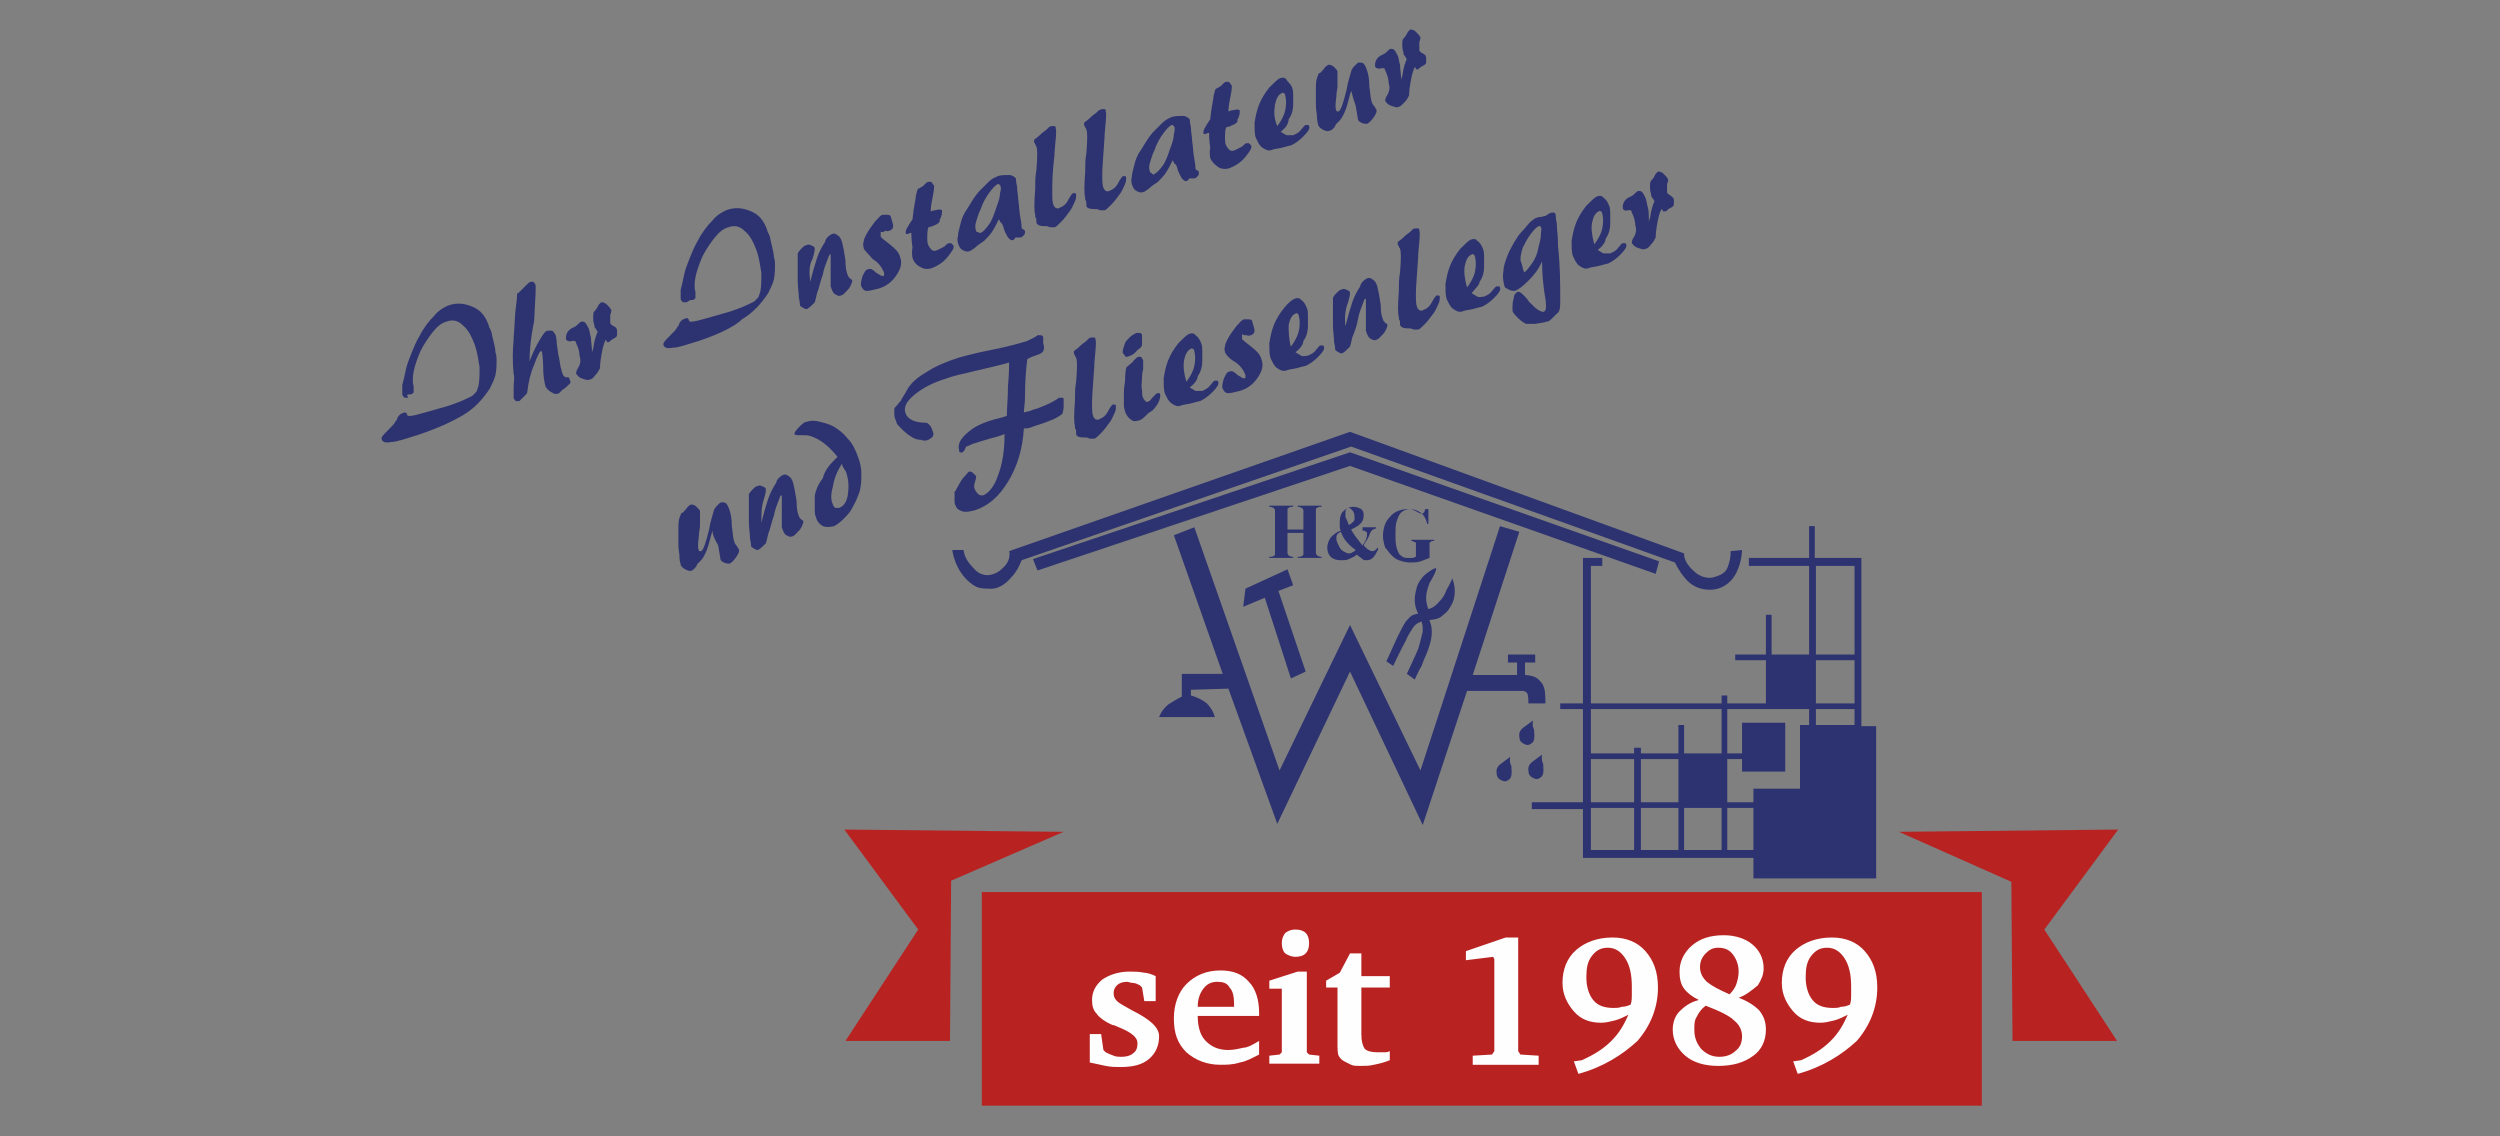 <?xml version="1.0" encoding="utf-8"?>
<!-- Generator: Adobe Illustrator 23.0.3, SVG Export Plug-In . SVG Version: 6.00 Build 0)  -->
<svg version="1.1" id="Ebene_1" xmlns="http://www.w3.org/2000/svg" xmlns:xlink="http://www.w3.org/1999/xlink" x="0px" y="0px"
	 width="220px" height="100px" viewBox="0 0 220 100" enable-background="new 0 0 220 100" xml:space="preserve">
<rect x="0" y="0" width="220" height="100" fill="#808080" stroke="none"/>
<style type="text/css">
	.st0{fill:#2D3370;}
	.st1{fill-rule:evenodd;clip-rule:evenodd;fill:#B82322;}
	.st2{fill-rule:evenodd;clip-rule:evenodd;fill:#2D3370;}
	.st3{fill:#FEFEFE;}
</style>
<g>
	<g>
		<path class="st0" d="M36.7,38.3c-1,0.3-1.8,0.6-2.3,0.6c-0.5,0.1-0.7,0-0.8-0.2c-0.1-0.2,0.1-0.4,0.5-0.8c0.4-0.4,0.6-0.6,0.7-0.8
			c0,0,0-0.1,0.1-0.1c0.1-0.4,0.3-0.6,0.7-0.7c0,0,0.1,0,0.1,0s0.1,0.1,0.1,0.1c0,0.1,0.1,0.2,0.1,0.2c0,0,0.1,0,0.2,0
			c0.2,0,0.6-0.1,1.3-0.3c0.7-0.2,1.4-0.4,2.1-0.6c0.5-0.2,0.9-0.3,1.3-0.5c0.4-0.2,0.7-0.3,0.8-0.4c0.1-0.1,0.2-0.2,0.3-0.3
			c0.1-0.1,0.1-0.3,0.2-0.5c0.1-0.5,0.1-1,0.1-1.7c-0.1-0.6-0.2-1.3-0.4-1.9c-0.3-0.8-0.6-1.4-1.1-1.8c-0.4-0.4-0.9-0.5-1.4-0.3
			c-0.4,0.1-0.8,0.4-1.2,0.9c-0.4,0.5-0.8,1.1-1.1,1.7c-0.3,0.7-0.5,1.3-0.6,1.8c-0.1,0.5-0.1,1,0,1.3c0,0,0,0,0,0.1
			c0,0,0,0.1,0,0.1c0,0.1,0,0.2,0,0.3c0,0.1-0.1,0.1-0.2,0.2c0,0,0,0-0.1,0c0,0-0.1,0-0.1,0c0,0-0.1,0-0.2,0.1
			C36,35,35.9,35,35.9,35c-0.1,0-0.2,0-0.3,0c-0.1-0.1-0.2-0.2-0.2-0.3c0-0.1,0-0.4,0-0.8c0.1-0.4,0.2-0.8,0.3-1.3
			c0.1-0.5,0.3-1,0.5-1.5c0.2-0.5,0.4-1,0.7-1.5c0.4-0.8,0.9-1.4,1.3-1.8c0.4-0.5,0.8-0.7,1.2-0.9c0.8-0.3,1.5-0.2,2.2,0.1
			c0.7,0.3,1.1,0.8,1.4,1.6c0,0.1,0.1,0.3,0.2,0.5c0.1,0.2,0.1,0.5,0.2,0.8c0.1,0.4,0.2,0.8,0.2,1.1c0.1,0.3,0.1,0.5,0.1,0.7
			c0,0.4,0,0.8-0.1,1.3c-0.1,0.4-0.3,0.8-0.5,1.2c-0.6,0.9-1.3,1.7-2.3,2.3C39.8,37.1,38.5,37.7,36.7,38.3z"/>
		<path class="st0" d="M46.6,31.8c0.3-0.8,0.6-1.4,0.9-1.9c0.3-0.5,0.5-0.8,0.7-0.8c0.1,0,0.3,0,0.4,0c0.1,0.1,0.2,0.2,0.3,0.4
			c0,0.1,0.1,0.3,0.1,0.8c0.1,0.5,0.1,0.9,0.2,1.2c0.1,0.5,0.1,0.8,0.2,1c0,0.2,0.1,0.3,0.1,0.4c0.1,0.2,0.2,0.3,0.3,0.3
			c0.2,0,0.3,0,0.3,0.1c0,0.1,0.1,0.2,0.1,0.3c0,0.1,0,0.1-0.1,0.2c-0.2,0.2-0.4,0.4-0.6,0.5c-0.2,0.2-0.3,0.3-0.3,0.3
			c-0.2,0.1-0.4,0.1-0.7-0.1c-0.2-0.1-0.4-0.3-0.5-0.5c-0.1-0.4-0.2-0.9-0.2-1.7c0-0.7-0.1-1.2-0.1-1.3c0,0,0-0.1-0.1-0.1
			c0,0,0,0,0,0c-0.1,0-0.3,0.4-0.6,1.2c-0.3,0.7-0.5,1.5-0.6,2.4c0,0.1-0.1,0.2-0.2,0.3c0,0,0,0,0,0c-0.1,0.1-0.2,0.2-0.3,0.3
			c-0.1,0.1-0.2,0.2-0.2,0.2c-0.1,0-0.2,0-0.3,0c-0.1-0.1-0.2-0.2-0.2-0.3c0-0.1,0-0.4,0-0.9c0-0.5,0.1-0.9,0-1.2c-0.1-1-0.1-2,0-3
			c0-0.1,0-0.2,0-0.2c0.1-1.1,0.1-2,0.2-2.7c0.1-0.7,0.1-1,0.1-1.1c0-0.1,0.1-0.1,0.2-0.2l0,0c0.2-0.2,0.4-0.4,0.6-0.6
			c0.2-0.2,0.3-0.3,0.4-0.3c0.1,0,0.2,0,0.2,0c0.1,0,0.1,0.1,0.2,0.2c0.1,0.2,0,1.2-0.1,3.3C46.7,29.7,46.6,30.9,46.6,31.8z"/>
		<path class="st0" d="M53.3,29.9c-0.2,0.4-0.3,0.9-0.4,1.5c-0.1,0.6-0.1,0.9-0.1,1c-0.1,0.2-0.2,0.4-0.4,0.6
			c-0.2,0.3-0.4,0.4-0.5,0.4c-0.2,0.1-0.4,0-0.7-0.1c-0.3-0.1-0.4-0.3-0.5-0.4c0-0.1,0-0.2,0.1-0.4c0.1-0.2,0.2-0.3,0.2-0.4
			c0.1-0.2,0.1-0.5,0-0.8c0-0.3-0.1-0.7-0.3-1.1c0-0.1-0.1-0.2-0.1-0.2c0,0-0.1,0-0.2,0c-0.1,0-0.3,0.1-0.4,0
			c-0.1,0-0.2-0.1-0.2-0.2c0-0.1,0-0.3,0.1-0.5c0.1-0.2,0.3-0.4,0.6-0.5c0.2-0.1,0.3-0.2,0.4-0.3c0.1-0.1,0.2-0.2,0.3-0.2
			c0.1,0,0.2,0,0.3,0.1c0.1,0.1,0.2,0.3,0.3,0.5c0.1,0.2,0.1,0.5,0.2,0.8c0,0.3,0.1,0.8,0.1,1.4c0-0.1,0-0.2,0.1-0.4
			c0.1-0.8,0.3-1.3,0.4-1.5c-0.1-0.1-0.1-0.2-0.2-0.3c-0.1-0.1-0.1-0.2-0.1-0.3c-0.1-0.3-0.1-0.5-0.1-0.7c0-0.2,0-0.4,0.1-0.5
			c0.2-0.2,0.3-0.4,0.4-0.6c0.1-0.1,0.2-0.2,0.2-0.2c0.1,0,0.3,0,0.5,0.2c0.2,0.2,0.3,0.3,0.4,0.5c0,0,0,0.2-0.1,0.4
			c0,0.3,0,0.5,0,0.7c0,0.1,0.1,0.2,0.3,0.3c0.2,0.1,0.3,0.2,0.3,0.4c0,0.1,0,0.2,0,0.2c0,0.1,0,0.1,0,0.2c0,0.1-0.1,0.2-0.3,0.3
			c-0.2,0.1-0.3,0.2-0.4,0.3c-0.1,0-0.2,0-0.3,0C53.5,30.1,53.4,30,53.3,29.9z"/>
		<path class="st0" d="M61.5,30c-1,0.3-1.8,0.6-2.3,0.6c-0.5,0.1-0.7,0-0.8-0.2c-0.1-0.2,0.1-0.4,0.5-0.8c0.4-0.4,0.6-0.6,0.7-0.8
			c0,0,0-0.1,0.1-0.1c0.1-0.4,0.3-0.6,0.7-0.7c0,0,0.1,0,0.1,0c0,0,0.1,0.1,0.1,0.1c0,0.1,0.1,0.2,0.1,0.2c0,0,0.1,0,0.2,0
			c0.2,0,0.6-0.1,1.3-0.3c0.7-0.2,1.4-0.4,2.1-0.6c0.5-0.2,0.9-0.3,1.3-0.5c0.4-0.2,0.7-0.3,0.8-0.4c0.1-0.1,0.2-0.2,0.3-0.3
			c0.1-0.1,0.1-0.3,0.2-0.5c0.1-0.5,0.1-1,0.1-1.7c-0.1-0.6-0.2-1.3-0.4-1.9c-0.3-0.8-0.6-1.4-1.1-1.8c-0.4-0.4-0.9-0.5-1.4-0.3
			c-0.4,0.1-0.8,0.4-1.2,0.9c-0.4,0.5-0.8,1.1-1.1,1.7c-0.3,0.7-0.5,1.3-0.6,1.8c-0.1,0.5-0.1,1,0,1.3c0,0,0,0,0,0.1
			c0,0,0,0.1,0,0.1c0,0.1,0,0.2,0,0.3c0,0.1-0.1,0.1-0.2,0.2c0,0,0,0-0.1,0c0,0-0.1,0-0.1,0c0,0-0.1,0-0.2,0.1
			c-0.1,0-0.1,0.1-0.2,0.1c-0.1,0-0.2,0-0.3,0c-0.1-0.1-0.2-0.2-0.2-0.3c0-0.1,0-0.4,0-0.8c0.1-0.4,0.2-0.8,0.3-1.3
			c0.1-0.5,0.3-1,0.5-1.5c0.2-0.5,0.4-1,0.7-1.5c0.4-0.8,0.9-1.4,1.3-1.8c0.4-0.5,0.8-0.7,1.2-0.9c0.8-0.3,1.5-0.2,2.2,0.1
			c0.7,0.3,1.1,0.8,1.4,1.6c0,0.1,0.1,0.3,0.2,0.5c0.1,0.2,0.1,0.5,0.2,0.8c0.1,0.5,0.2,0.8,0.2,1.1c0.1,0.3,0.1,0.5,0.1,0.7
			c0,0.4,0,0.8-0.1,1.3c-0.1,0.4-0.3,0.8-0.5,1.2c-0.6,0.9-1.3,1.7-2.3,2.3C64.7,28.7,63.3,29.4,61.5,30z"/>
		<path class="st0" d="M71.3,24.8c0.2-0.8,0.4-1.5,0.6-2.1c0.2-0.6,0.5-1.1,0.7-1.4c0-0.1,0.1-0.3,0.2-0.4c0.1-0.1,0.2-0.2,0.4-0.3
			c0.2-0.1,0.4,0,0.5,0.1c0.2,0.1,0.3,0.3,0.4,0.6c0.1,0.4,0.2,0.9,0.3,1.6c0,0.7,0.1,1.1,0.2,1.3c0,0.1,0.1,0.2,0.2,0.3
			c0.1,0.1,0.2,0.1,0.2,0.2c0,0.1-0.1,0.4-0.3,0.7c-0.3,0.3-0.5,0.6-0.7,0.6c-0.2,0.1-0.3,0-0.5-0.1c-0.2-0.1-0.3-0.4-0.4-0.7
			c0-0.1,0-0.2,0-0.4c0-0.2,0-0.5,0-1c0-0.4,0-0.7,0-0.9c0-0.3,0-0.4,0-0.5c0,0,0,0,0,0c0,0,0,0-0.1,0c0,0-0.1,0.2-0.2,0.5
			c-0.1,0.3-0.3,0.7-0.4,1.3c-0.2,0.5-0.3,1.1-0.5,1.6c-0.1,0.5-0.2,0.8-0.2,0.8c0,0-0.1,0.1-0.3,0.3c-0.2,0.2-0.4,0.3-0.4,0.3
			c0,0-0.2,0-0.3-0.1c-0.2-0.1-0.3-0.2-0.3-0.2c0,0,0-0.3-0.1-0.7c0-0.5-0.1-0.9-0.1-1.5c0-0.6,0-1.1,0-1.6c0-0.5,0-0.7,0-0.8
			c0,0,0.1-0.2,0.3-0.4c0.2-0.2,0.3-0.3,0.4-0.3c0.2-0.1,0.3-0.1,0.5,0c0.2,0.1,0.3,0.1,0.3,0.3c0,0,0,0.3-0.2,0.9
			C71.2,23.3,71.2,24,71.3,24.8z"/>
		<path class="st0" d="M77.5,20.4c0,0.1,0,0.1,0,0.2c0,0.1,0,0.1,0,0.2c0,0.1,0.3,0.3,0.8,0.7c0.5,0.4,0.8,0.7,0.9,1.1
			c0.2,0.5,0.1,1-0.3,1.6c-0.4,0.6-0.9,1-1.6,1.2c-0.4,0.1-0.8,0.2-1,0.2c-0.3,0-0.4-0.2-0.5-0.4c-0.1-0.2,0-0.5,0.1-0.9
			c0.2-0.4,0.3-0.6,0.5-0.6c0.2-0.1,0.4,0,0.7,0.3c0.3,0.2,0.5,0.3,0.6,0.3c0.1,0,0.1-0.1,0.1-0.1s0-0.1,0-0.2
			c-0.2-0.5-0.5-0.9-1-1.2C76.3,22.2,76,22,76,21.8c0-0.1-0.1-0.3,0-0.5c0-0.2,0.1-0.4,0.2-0.6c0.2-0.4,0.5-0.8,0.8-1.2
			c0.3-0.3,0.5-0.6,0.7-0.6c0.1,0,0.3,0,0.4,0c0.2,0,0.3,0.1,0.3,0.2c0.1,0.4,0.2,0.6,0.2,0.8c0,0.2-0.1,0.3-0.3,0.4
			c-0.1,0-0.2,0.1-0.4,0C77.7,20.5,77.6,20.4,77.5,20.4z"/>
		<path class="st0" d="M80.2,20.5l-0.1,0c-0.2,0.1-0.3,0.1-0.3,0.1c-0.1,0-0.1-0.1-0.1-0.1c0-0.1,0-0.2,0.1-0.4s0.3-0.5,0.5-0.8
			c0.1-1.1,0.3-1.8,0.3-2.1c0.1-0.3,0.1-0.5,0.2-0.6c0,0,0.1,0,0.2-0.1c0.1,0,0.1-0.1,0.2-0.1c0,0,0.1-0.1,0.2-0.2
			c0.1-0.1,0.2-0.2,0.3-0.2c0.1,0,0.2,0,0.2,0c0.1,0,0.1,0.1,0.2,0.2c0,0,0,0.1,0.1,0.1c0,0,0,0.1,0,0.1c0,0.1,0,0.3-0.1,0.8
			c-0.1,0.5-0.2,1-0.2,1.4c0.1,0,0.2-0.1,0.4-0.1c0.4-0.1,0.6-0.1,0.6,0.1c0,0.1,0,0.3-0.1,0.5c0,0.1-0.1,0.2-0.1,0.2
			c0,0,0,0.1,0,0.1c0,0.2-0.2,0.3-0.4,0.4c0,0-0.1,0-0.2,0.1c-0.1,0-0.3,0.1-0.4,0.1c-0.1,0.3-0.1,0.6-0.1,0.9c0,0.3,0,0.5,0.1,0.7
			c0.1,0.2,0.2,0.3,0.3,0.4c0.1,0.1,0.3,0.1,0.5,0c0.2-0.1,0.4-0.2,0.6-0.3c0.2-0.2,0.3-0.3,0.4-0.3c0.1,0,0.2,0,0.2,0
			s0.1,0.1,0.2,0.2c0.1,0.2-0.1,0.5-0.5,1c-0.4,0.5-0.9,0.8-1.4,1c-0.3,0.1-0.7,0.1-1-0.1c-0.4-0.2-0.6-0.5-0.7-0.8
			c0-0.1-0.1-0.4,0-0.9C80.2,21.1,80.2,20.7,80.2,20.5z"/>
		<path class="st0" d="M87.9,19.3c-0.2,0.4-0.4,0.8-0.6,1.1c-0.2,0.3-0.5,0.6-0.7,0.8c-0.3,0.2-0.6,0.4-0.8,0.6
			c-0.3,0.2-0.4,0.3-0.5,0.3c-0.2,0.1-0.4,0-0.6-0.1c-0.2-0.1-0.3-0.3-0.4-0.6c0-0.1-0.1-0.3,0-0.6c0-0.3,0.1-0.6,0.2-1
			c0.1-0.5,0.3-1,0.6-1.4c0.3-0.5,0.6-1,1-1.5c0.3-0.3,0.6-0.6,0.9-0.9c0.3-0.3,0.6-0.4,0.8-0.5c0.3-0.1,0.7-0.1,1-0.1
			c0.3,0,0.5,0.2,0.6,0.3c0,0,0,0.3,0.1,0.7c0,0.4,0.1,0.8,0.1,1.1c0.1,0.7,0.1,1.2,0.2,1.7c0.1,0.5,0.1,0.7,0.1,0.8
			c0,0.1,0.1,0.2,0.2,0.2c0.1,0.1,0.1,0.1,0.1,0.2c0,0.1,0,0.2-0.1,0.3c-0.1,0.1-0.2,0.2-0.3,0.2c-0.1,0-0.1,0-0.2,0
			c-0.1,0-0.2,0-0.2,0c0,0-0.1,0-0.1,0.1c0,0-0.1,0.1-0.1,0.1c-0.2,0.1-0.3,0-0.5-0.2c-0.1-0.2-0.3-0.5-0.4-0.9
			c0-0.1-0.1-0.2-0.1-0.3C88,19.6,88,19.4,87.9,19.3z M86.3,20.5c0.2-0.1,0.4-0.3,0.7-0.7c0.3-0.4,0.5-1,0.7-1.6
			c0.2-0.5,0.3-0.9,0.3-1.2c0.1-0.3,0.1-0.6,0-0.7c0,0,0,0-0.1-0.1c0,0-0.1,0-0.1,0c-0.2,0.1-0.4,0.3-0.7,0.7
			c-0.3,0.4-0.6,0.9-0.8,1.5c-0.2,0.4-0.3,0.8-0.4,1.1c-0.1,0.3-0.1,0.6,0,0.8c0,0.1,0,0.1,0.1,0.1C86.2,20.5,86.2,20.5,86.3,20.5z"
			/>
		<path class="st0" d="M92.6,11.1c0.1,0,0.1,0,0.2,0c0.1,0,0.1,0.1,0.1,0.2c0.1,0.2,0,0.9-0.1,2.1l0,0.2c-0.2,1.6-0.2,2.6-0.2,3.2
			c0,0.6,0,1,0.1,1.2c0,0.1,0.1,0.2,0.2,0.3c0.1,0,0.2,0.1,0.3,0c0.3-0.1,0.6-0.3,0.8-0.7c0.2-0.4,0.4-0.6,0.4-0.6
			c0.1,0,0.1,0,0.2,0c0.1,0,0.1,0.1,0.1,0.2c0,0.1,0,0.3-0.1,0.5c-0.1,0.2-0.2,0.5-0.4,0.8c-0.3,0.4-0.5,0.7-0.8,1
			c-0.3,0.3-0.5,0.5-0.6,0.5c-0.1,0-0.2,0-0.4,0c-0.2-0.1-0.3-0.1-0.3-0.1c0,0-0.1,0-0.2,0c-0.4,0-0.6-0.1-0.7-0.3c0,0,0-0.1,0-0.2
			c0-0.1,0-0.2-0.1-0.3c0,0,0,0,0-0.1c0,0,0,0,0-0.1c-0.1-0.3-0.1-1,0-2.3l0-0.3c0-0.3,0-0.8,0.1-1.3c0.1-1.2,0.1-1.9,0-2.1
			c0-0.1-0.1-0.1-0.1-0.2c0-0.1-0.1-0.1-0.1-0.2c0,0,0-0.1,0-0.1c0,0,0-0.1,0-0.1c0.1-0.1,0.3-0.2,0.6-0.5c0.2-0.2,0.4-0.3,0.5-0.4
			c0,0,0.1-0.1,0.2-0.2C92.4,11.1,92.5,11.1,92.6,11.1z"/>
		<path class="st0" d="M97,9.6c0.1,0,0.1,0,0.2,0c0.1,0,0.1,0.1,0.1,0.2c0.1,0.2,0,0.9-0.1,2.1l0,0.2c-0.1,1.6-0.2,2.6-0.2,3.2
			c0,0.6,0,1,0.1,1.2c0,0.1,0.1,0.2,0.2,0.3c0.1,0,0.2,0.1,0.3,0c0.3-0.1,0.6-0.3,0.8-0.7c0.2-0.4,0.4-0.6,0.4-0.6
			c0.1,0,0.1,0,0.2,0c0.1,0,0.1,0.1,0.1,0.2c0,0.1,0,0.3-0.1,0.5c-0.1,0.2-0.2,0.5-0.4,0.8c-0.3,0.4-0.5,0.7-0.8,1
			c-0.3,0.3-0.5,0.5-0.6,0.5c-0.1,0-0.2,0-0.4,0c-0.2-0.1-0.3-0.1-0.3-0.1c0,0-0.1,0-0.2,0c-0.4,0-0.7-0.1-0.7-0.3c0,0,0-0.1,0-0.2
			c0-0.1,0-0.2-0.1-0.3c0,0,0,0,0-0.1c0,0,0,0,0-0.1c-0.1-0.3-0.1-1,0-2.3l0-0.3c0-0.3,0-0.8,0.1-1.3c0.1-1.2,0.1-1.9,0-2.1
			c0-0.1-0.1-0.1-0.1-0.2c0-0.1-0.1-0.1-0.1-0.2c0,0,0-0.1,0-0.1c0,0,0-0.1,0-0.1c0.1-0.1,0.3-0.2,0.6-0.5c0.2-0.2,0.4-0.3,0.5-0.4
			c0,0,0.1-0.1,0.2-0.2C96.8,9.7,96.9,9.6,97,9.6z"/>
		<path class="st0" d="M103.2,14.1c-0.2,0.4-0.4,0.8-0.6,1.1c-0.2,0.3-0.5,0.6-0.7,0.8c-0.3,0.2-0.6,0.4-0.8,0.6
			c-0.3,0.2-0.4,0.3-0.5,0.3c-0.2,0.1-0.4,0-0.6-0.1s-0.3-0.3-0.4-0.6c0-0.1-0.1-0.3,0-0.6c0-0.3,0.1-0.6,0.2-1
			c0.1-0.5,0.3-1,0.6-1.4c0.3-0.5,0.6-1,1-1.5c0.3-0.3,0.6-0.6,0.9-0.9c0.3-0.3,0.6-0.4,0.8-0.5c0.3-0.1,0.7-0.1,1-0.1
			c0.3,0,0.5,0.2,0.6,0.3c0,0,0,0.3,0.1,0.7c0,0.4,0.1,0.8,0.1,1.1c0.1,0.7,0.1,1.2,0.2,1.7s0.1,0.7,0.1,0.8c0,0.1,0.1,0.2,0.2,0.2
			c0.1,0.1,0.1,0.1,0.1,0.2c0,0.1,0,0.2-0.1,0.3c-0.1,0.1-0.2,0.2-0.3,0.2c-0.1,0-0.1,0-0.2,0c-0.1,0-0.2,0-0.2,0c0,0-0.1,0-0.1,0.1
			c0,0-0.1,0.1-0.1,0.1c-0.2,0.1-0.3,0-0.5-0.2c-0.1-0.2-0.3-0.5-0.4-0.9c0-0.1-0.1-0.2-0.1-0.3C103.3,14.4,103.3,14.3,103.2,14.1z
			 M101.6,15.3c0.2-0.1,0.4-0.3,0.7-0.7c0.3-0.4,0.5-1,0.7-1.6c0.2-0.5,0.3-0.9,0.3-1.2c0.1-0.3,0.1-0.6,0-0.7c0,0,0,0-0.1-0.1
			c0,0-0.1,0-0.1,0c-0.2,0.1-0.4,0.3-0.7,0.7c-0.3,0.4-0.6,0.9-0.8,1.5c-0.2,0.4-0.3,0.8-0.4,1.1c-0.1,0.3-0.1,0.6,0,0.8
			c0,0.1,0,0.1,0.1,0.1C101.5,15.4,101.5,15.4,101.6,15.3z"/>
		<path class="st0" d="M106.4,11.7l-0.1,0c-0.2,0.1-0.3,0.1-0.3,0.1c-0.1,0-0.1-0.1-0.1-0.1c0-0.1,0-0.2,0.1-0.4
			c0.1-0.2,0.3-0.5,0.5-0.8c0.1-1.1,0.3-1.8,0.3-2.1c0.1-0.3,0.1-0.5,0.2-0.6c0,0,0.1,0,0.2-0.1c0.1,0,0.1-0.1,0.2-0.1
			c0,0,0.1-0.1,0.2-0.2c0.1-0.1,0.2-0.2,0.3-0.2c0.1,0,0.2,0,0.2,0c0.1,0,0.1,0.1,0.2,0.2c0,0,0,0.1,0.1,0.1c0,0,0,0.1,0,0.1
			c0,0.1,0,0.3-0.1,0.8c-0.1,0.5-0.2,1-0.2,1.4c0.1,0,0.2-0.1,0.4-0.1c0.4-0.1,0.6-0.1,0.6,0.1c0,0.1,0,0.3-0.1,0.5
			c0,0.1-0.1,0.2-0.1,0.2c0,0,0,0.1,0,0.1c0,0.2-0.2,0.3-0.4,0.4c0,0-0.1,0-0.2,0.1c-0.1,0-0.3,0.1-0.4,0.1
			c-0.1,0.3-0.1,0.6-0.1,0.9c0,0.3,0,0.5,0.1,0.7c0.1,0.2,0.2,0.3,0.3,0.4c0.1,0.1,0.3,0.1,0.5,0c0.2-0.1,0.4-0.2,0.6-0.3
			c0.2-0.2,0.3-0.3,0.4-0.3c0.1,0,0.2,0,0.2,0s0.1,0.1,0.2,0.2c0.1,0.2-0.1,0.5-0.5,1c-0.4,0.5-0.9,0.8-1.4,1
			c-0.3,0.1-0.7,0.1-1-0.1c-0.3-0.2-0.6-0.5-0.7-0.8c0-0.1-0.1-0.4,0-0.9C106.4,12.3,106.4,11.9,106.4,11.7z"/>
		<path class="st0" d="M112.7,11.6c0.2,0.1,0.3,0.2,0.5,0.3c0.2,0,0.4,0,0.6,0c0.2-0.1,0.5-0.2,0.7-0.5c0.2-0.2,0.3-0.4,0.4-0.4
			c0.1,0,0.1,0,0.2,0c0.1,0,0.1,0.1,0.1,0.1c0.1,0.2-0.1,0.5-0.5,0.9c-0.4,0.4-0.7,0.6-1.1,0.8c-0.1,0-0.4,0.1-0.8,0.2
			c-0.4,0.1-0.7,0.1-0.9,0.2c-0.3,0.1-0.5,0-0.8-0.2c-0.3-0.2-0.4-0.5-0.6-0.9c-0.1-0.3-0.1-0.8-0.1-1.3c0.1-0.6,0.2-1.1,0.4-1.6
			c0.2-0.5,0.5-1,0.9-1.5c0.4-0.4,0.7-0.7,0.9-0.8c0.2-0.1,0.5-0.1,0.6,0.1s0.4,0.4,0.5,0.7c0.1,0.2,0.1,0.5,0.1,0.7c0,0,0,0,0,0
			c0,0.1,0,0.2,0,0.4c0,0.2,0,0.3,0,0.4c0,0.4-0.1,0.9-0.4,1.3C113.4,10.9,113.1,11.3,112.7,11.6z M112.4,11.1
			c0.3-0.4,0.6-0.9,0.7-1.4s0.1-0.9,0-1.3c0-0.1-0.1-0.2-0.1-0.2c-0.1,0-0.1-0.1-0.2,0c-0.3,0.1-0.5,0.5-0.6,1
			C112.1,9.8,112.1,10.4,112.4,11.1z"/>
		<path class="st0" d="M118.9,8c-0.2,0.6-0.3,1.2-0.5,1.7c-0.2,0.5-0.4,0.8-0.5,0.9c0,0-0.1,0.1-0.2,0.2c-0.1,0.1-0.1,0.1-0.1,0.1
			c0,0-0.1,0.1-0.1,0.2c-0.2,0.3-0.4,0.4-0.5,0.4c-0.2,0.1-0.4,0-0.6-0.1c-0.2-0.1-0.4-0.3-0.4-0.4c0-0.1-0.1-0.3-0.1-0.6
			c0-0.4-0.1-0.7-0.1-1.1c0-0.7,0-1.3,0-1.7c0-0.5,0.1-0.8,0.2-1c0-0.1,0.1-0.2,0.2-0.2c0.1-0.1,0.1-0.1,0.1-0.1c0,0,0-0.1,0.1-0.1
			c0.2-0.3,0.3-0.4,0.5-0.5c0.1,0,0.3,0,0.5,0.2c0.2,0.2,0.3,0.3,0.3,0.4c0,0.1,0,0.4,0,1.1l0,0.2c0,0.2-0.1,0.5-0.1,0.9
			c-0.1,0.7-0.1,1.1,0,1.2c0,0.1,0,0.1,0.1,0.1c0,0,0.1,0,0.1,0c0.2-0.1,0.4-0.7,0.7-1.9c0.1-0.7,0.3-1.2,0.4-1.6
			c0-0.1,0.1-0.3,0.3-0.5c0.2-0.2,0.3-0.3,0.4-0.3c0.1,0,0.3,0,0.4,0.1c0.1,0.1,0.2,0.3,0.3,0.6c0.1,0.3,0.2,0.7,0.2,1.4
			c0.1,0.6,0.1,1.1,0.2,1.3c0,0.1,0.1,0.3,0.2,0.4c0.1,0.1,0.1,0.2,0.2,0.3c0.1,0.2,0,0.4-0.2,0.7c-0.2,0.3-0.4,0.5-0.6,0.6
			c-0.1,0-0.3,0-0.5-0.1c-0.2-0.1-0.3-0.2-0.3-0.3c0-0.1-0.1-0.5-0.2-1.2C119,8.5,119,8.2,118.9,8z"/>
		<path class="st0" d="M124.5,5.9c-0.2,0.4-0.3,0.9-0.4,1.5c-0.1,0.6-0.1,0.9-0.1,1c-0.1,0.2-0.2,0.4-0.4,0.6s-0.4,0.4-0.5,0.4
			c-0.2,0.1-0.4,0-0.7-0.1c-0.3-0.1-0.4-0.3-0.5-0.4c0-0.1,0-0.2,0.1-0.4c0.1-0.2,0.2-0.3,0.2-0.4c0.1-0.2,0.1-0.5,0-0.8
			c0-0.3-0.1-0.7-0.3-1.1c0-0.1-0.1-0.2-0.1-0.2c0,0-0.1,0-0.2,0c-0.1,0-0.3,0.1-0.4,0c-0.1,0-0.2-0.1-0.2-0.2c0-0.1,0-0.3,0.1-0.5
			c0.1-0.2,0.3-0.4,0.6-0.5c0.2-0.1,0.3-0.2,0.4-0.3c0.1-0.1,0.2-0.2,0.3-0.2c0.1,0,0.2,0,0.3,0.1c0.1,0.1,0.2,0.3,0.3,0.5
			c0.1,0.2,0.1,0.5,0.2,0.8c0,0.3,0.1,0.8,0.1,1.4c0-0.1,0-0.2,0.1-0.4c0.1-0.8,0.3-1.3,0.4-1.5c-0.1-0.1-0.1-0.2-0.2-0.3
			c-0.1-0.1-0.1-0.2-0.1-0.3c-0.1-0.3-0.1-0.5-0.1-0.7c0-0.2,0-0.4,0.1-0.5c0.2-0.2,0.3-0.4,0.4-0.6c0.1-0.1,0.2-0.2,0.2-0.2
			c0.1,0,0.3,0,0.5,0.2c0.2,0.2,0.3,0.3,0.4,0.5c0,0,0,0.2-0.1,0.4c0,0.3,0,0.5,0,0.7c0,0.1,0.1,0.2,0.3,0.3
			c0.2,0.1,0.3,0.2,0.3,0.4c0,0.1,0,0.2,0,0.2c0,0.1,0,0.1,0,0.2c0,0.1-0.1,0.2-0.3,0.3c-0.2,0.1-0.3,0.2-0.4,0.3
			c-0.1,0-0.2,0-0.3,0C124.7,6.1,124.6,6,124.5,5.9z"/>
	</g>
	<g>
		<path class="st0" d="M62.7,46.7c-0.2,0.6-0.3,1.2-0.5,1.7c-0.2,0.5-0.4,0.8-0.5,0.9c0,0-0.1,0.1-0.2,0.2c-0.1,0.1-0.1,0.1-0.1,0.1
			c0,0-0.1,0.1-0.1,0.2c-0.2,0.3-0.4,0.4-0.4,0.4c-0.2,0.1-0.4,0-0.6-0.1c-0.2-0.1-0.4-0.3-0.4-0.4c0-0.1-0.1-0.3-0.1-0.6
			c0-0.4-0.1-0.7-0.1-1.1c0-0.7,0-1.3,0-1.7c0-0.5,0.1-0.8,0.2-1c0-0.1,0.1-0.2,0.2-0.2c0.1-0.1,0.1-0.1,0.1-0.1c0,0,0-0.1,0.1-0.1
			c0.2-0.3,0.3-0.4,0.5-0.5c0.1,0,0.3,0,0.5,0.2c0.2,0.2,0.3,0.3,0.3,0.4c0,0.1,0,0.4,0,1.1l0,0.2c0,0.2-0.1,0.5-0.1,0.9
			c-0.1,0.7-0.1,1.1,0,1.2c0,0.1,0,0.1,0.1,0.1c0,0,0.1,0,0.1,0c0.2-0.1,0.4-0.7,0.7-1.9c0.1-0.7,0.3-1.2,0.4-1.6
			c0-0.1,0.1-0.3,0.3-0.5c0.2-0.2,0.3-0.3,0.4-0.3c0.1,0,0.3,0,0.4,0.1c0.1,0.1,0.2,0.3,0.3,0.6c0.1,0.3,0.2,0.7,0.2,1.4
			c0.1,0.6,0.1,1.1,0.2,1.3c0,0.1,0.1,0.3,0.2,0.4c0.1,0.1,0.1,0.2,0.2,0.3c0.1,0.2,0,0.4-0.2,0.7c-0.2,0.3-0.4,0.5-0.6,0.6
			c-0.1,0-0.3,0-0.5-0.1c-0.2-0.1-0.3-0.2-0.3-0.3c0-0.1-0.1-0.5-0.2-1.2C62.8,47.3,62.7,47,62.7,46.7z"/>
		<path class="st0" d="M67,46c0.2-0.8,0.4-1.5,0.6-2.1c0.2-0.6,0.5-1.1,0.7-1.4c0-0.1,0.1-0.3,0.2-0.4c0.1-0.1,0.2-0.2,0.4-0.3
			c0.2-0.1,0.4,0,0.5,0.1c0.2,0.1,0.3,0.3,0.4,0.6c0.1,0.4,0.2,0.9,0.3,1.6c0,0.7,0.1,1.1,0.2,1.3c0,0.1,0.1,0.2,0.2,0.3
			c0.1,0.1,0.2,0.1,0.2,0.2c0,0.1-0.1,0.4-0.3,0.7c-0.3,0.3-0.5,0.6-0.7,0.6c-0.2,0.1-0.3,0-0.5-0.1c-0.2-0.1-0.3-0.4-0.4-0.7
			c0-0.1,0-0.2,0-0.4c0-0.2,0-0.5,0-1c0-0.4,0-0.7,0-0.9c0-0.3,0-0.4,0-0.5c0,0,0,0,0,0c0,0,0,0-0.1,0c0,0-0.1,0.2-0.2,0.5
			s-0.3,0.7-0.4,1.3c-0.2,0.5-0.3,1.1-0.5,1.6c-0.1,0.5-0.2,0.8-0.2,0.8c0,0-0.1,0.1-0.3,0.3c-0.2,0.2-0.4,0.3-0.4,0.3
			c0,0-0.2,0-0.3-0.1c-0.2-0.1-0.3-0.2-0.3-0.2c0,0,0-0.3-0.1-0.7c0-0.5-0.1-0.9-0.1-1.5c0-0.6,0-1.1,0-1.6c0-0.5,0-0.7,0-0.8
			c0,0,0.1-0.2,0.3-0.4c0.2-0.2,0.3-0.3,0.4-0.3c0.2-0.1,0.3-0.1,0.5,0s0.3,0.1,0.3,0.3c0,0,0,0.3-0.2,0.9C67,44.6,67,45.2,67,46z"
			/>
		<path class="st0" d="M73.7,40.2c-0.4-0.5-0.8-0.9-1.2-1.2c-0.4-0.3-0.8-0.5-1.1-0.6c-0.2-0.1-0.5-0.1-0.9-0.1
			c-0.4,0-0.5,0-0.6-0.1c0-0.1,0.1-0.3,0.4-0.6c0.3-0.3,0.5-0.5,0.8-0.5c0.2-0.1,0.6-0.1,1,0s0.8,0.2,1.2,0.4
			c0.5,0.3,0.9,0.6,1.3,1.1c0.4,0.4,0.7,1,0.9,1.6c0.2,0.5,0.3,1,0.3,1.5c0,0.5,0,1.1-0.2,1.7c-0.1,0.2-0.2,0.6-0.5,1.1
			c0,0.1-0.1,0.1-0.1,0.2c-0.2,0.4-0.5,0.7-0.8,1c-0.3,0.3-0.6,0.5-0.8,0.6c-0.4,0.1-0.7,0.1-1,0c-0.3-0.2-0.5-0.4-0.6-0.8
			c-0.1-0.2-0.1-0.4-0.1-0.9c0-0.4,0-0.8,0-1c0.1-0.5,0.3-1,0.7-1.5C72.6,41.3,73.1,40.8,73.7,40.2z M74.1,40.8
			c-0.4,0.6-0.7,1.3-0.8,2c-0.2,0.7-0.2,1.2,0,1.6c0,0.1,0.1,0.2,0.2,0.3c0.1,0,0.2,0,0.3,0c0.4-0.1,0.7-0.5,0.8-1.1
			c0.1-0.6,0.1-1.3-0.1-1.9c0-0.1-0.1-0.3-0.2-0.4C74.2,41.1,74.1,41,74.1,40.8z"/>
		<path class="st0" d="M88.6,36.6c0-0.7,0.1-1.5,0.1-2.6c0.1-1.1,0.1-1.8,0.1-2.1c-0.6,0.2-1.6,0.4-2.8,0.7
			c-1.3,0.3-2.2,0.5-2.7,0.7c-1.3,0.4-2.2,0.9-2.9,1.5c-0.7,0.6-0.9,1.1-0.7,1.6c0.2,0.5,0.8,0.8,1.8,0.8c0,0,0,0,0,0
			c0.1,0,0.2,0.1,0.3,0.2c0.1,0.1,0.2,0.3,0.3,0.6c0.1,0.2,0,0.3,0,0.4c-0.1,0.1-0.2,0.2-0.4,0.3c-0.2,0.1-0.4,0.1-0.7,0
			c-0.3,0-0.5-0.1-0.7-0.2c-0.5-0.3-0.8-0.6-1-0.8c-0.2-0.2-0.4-0.4-0.4-0.5c-0.1-0.3-0.2-0.5-0.2-0.7s0-0.4,0-0.5
			c0-0.1,0.1-0.2,0.3-0.4c0.1-0.2,0.3-0.3,0.3-0.4c0,0,0.1-0.2,0.3-0.5c0.2-0.3,0.3-0.6,0.5-0.8c0.3-0.4,0.8-0.8,1.5-1.2
			c0.6-0.4,1.3-0.7,2.1-1c0.8-0.3,2-0.6,3.5-0.9c1.5-0.3,2.6-0.6,3.2-0.8c0.2-0.1,0.4-0.2,0.6-0.3c0.2-0.1,0.3-0.2,0.3-0.2
			c0.1,0,0.2,0,0.3,0c0.1,0,0.2,0.1,0.2,0.2c0,0.1,0,0.2,0,0.3c0,0.1,0,0.2,0,0.2c0.1,0.3,0.1,0.5,0,0.7c-0.1,0.2-0.4,0.3-1,0.5
			l-0.2,0.1l-0.2,0.1c-0.1,0.8-0.2,1.9-0.2,3.3c0,0.6-0.1,1.1-0.1,1.4c0.3-0.1,0.5-0.1,0.7-0.2c0.2-0.1,0.4-0.1,0.6-0.2
			c0.8-0.3,1.4-0.6,1.8-0.9c0,0,0,0,0.1,0c0.1,0,0.1,0,0.2,0c0.1,0,0.1,0.1,0.1,0.2c0,0.1,0,0.3,0,0.6c0,0.3-0.1,0.5-0.1,0.6
			c-0.1,0.1-0.4,0.3-0.8,0.5c-0.5,0.2-1,0.4-1.7,0.6c-0.2,0.1-0.5,0.2-0.7,0.2c-0.1,0-0.1,0-0.1,0l-0.1,0c-0.1,1.8-0.6,3.4-1.4,4.7
			c-0.8,1.3-1.7,2.1-2.9,2.5c-0.4,0.1-0.8,0.2-1.1,0.1c-0.3-0.1-0.5-0.2-0.6-0.5c-0.1-0.1-0.1-0.3-0.1-0.6c0-0.2,0-0.4,0-0.5
			c0-0.1,0-0.2,0.1-0.2c0-0.1,0.1-0.2,0.2-0.4c0.2-0.4,0.4-0.7,0.6-0.9c0.2-0.2,0.3-0.4,0.4-0.4c0.1,0,0.2,0,0.3,0.1
			c0.1,0.1,0.2,0.2,0.3,0.3c0,0.1,0,0.2-0.1,0.5c-0.1,0.3-0.1,0.5,0,0.7c0.1,0.2,0.2,0.3,0.3,0.4c0.1,0.1,0.3,0.1,0.4,0.1
			c0.5-0.2,1-0.8,1.3-1.7c0.4-1,0.6-2.2,0.6-3.7c-0.5,0.2-0.9,0.3-1.3,0.4c-0.3,0.1-0.7,0.2-1,0.3c-0.2,0.1-0.4,0.1-0.6,0.2
			c-0.2,0.1-0.4,0.2-0.5,0.2c0,0.1-0.1,0.2-0.1,0.3c-0.1,0.1-0.1,0.1-0.2,0.2s-0.1,0-0.2,0c-0.1,0-0.1-0.1-0.1-0.2
			c-0.1-0.4,0-0.8,0.5-1.3c0.5-0.5,1.1-0.9,2-1.2c0.2-0.1,0.4-0.1,0.6-0.2C88,36.8,88.3,36.7,88.6,36.6z"/>
		<path class="st0" d="M96.1,29.7c0.1,0,0.1,0,0.2,0c0.1,0,0.1,0.1,0.1,0.2c0.1,0.2,0,0.9-0.1,2.1l0,0.2c-0.1,1.6-0.2,2.6-0.2,3.2
			c0,0.6,0,1,0.1,1.2c0,0.1,0.1,0.2,0.2,0.3c0.1,0,0.2,0.1,0.3,0c0.3-0.1,0.6-0.3,0.8-0.7c0.2-0.4,0.4-0.6,0.4-0.6
			c0.1,0,0.1,0,0.2,0c0.1,0,0.1,0.1,0.1,0.2c0,0.1,0,0.3-0.1,0.5c-0.1,0.2-0.2,0.5-0.4,0.8c-0.3,0.4-0.5,0.7-0.8,1
			c-0.3,0.3-0.5,0.5-0.6,0.5c-0.1,0-0.2,0-0.4,0c-0.2-0.1-0.3-0.1-0.3-0.1c0,0-0.1,0-0.2,0c-0.4,0-0.7-0.1-0.7-0.3c0,0,0-0.1,0-0.2
			c0-0.1,0-0.2-0.1-0.3c0,0,0,0,0-0.1c0,0,0,0,0-0.1c-0.1-0.3-0.1-1,0-2.3l0-0.3c0-0.3,0-0.8,0.1-1.3c0.1-1.2,0.1-1.9,0-2.1
			c0-0.1-0.1-0.1-0.1-0.2c0-0.1-0.1-0.1-0.1-0.2c0,0,0-0.1,0-0.1c0,0,0-0.1,0-0.1c0.1-0.1,0.3-0.2,0.6-0.5c0.2-0.2,0.4-0.3,0.5-0.4
			c0,0,0.1-0.1,0.2-0.2C95.9,29.7,96,29.7,96.1,29.7z"/>
		<path class="st0" d="M99.2,31.4c-0.1,0-0.2,0-0.2-0.1c-0.1-0.1-0.2-0.2-0.2-0.3c0-0.1,0-0.2,0.1-0.5c0-0.1,0.1-0.2,0.1-0.3
			c0-0.1,0.2-0.3,0.4-0.5s0.4-0.3,0.6-0.4c0.1,0,0.2,0,0.3,0c0.1,0,0.2,0.1,0.2,0.2c0,0.1,0,0.2,0,0.3c0,0.1,0,0.3,0,0.5
			c0,0.2-0.1,0.3-0.4,0.5C99.8,31.2,99.5,31.3,99.2,31.4z M100.2,37c-0.3,0.1-0.5,0.1-0.7-0.1c-0.2-0.1-0.4-0.4-0.5-0.7
			c0-0.1-0.1-0.3-0.1-0.5s0-0.5,0-0.9c0-0.3,0-0.7,0.1-1.2c0-0.8,0.1-1.2,0.1-1.2c0-0.1,0.2-0.2,0.4-0.4c0.1-0.1,0.2-0.1,0.2-0.2
			c0,0,0.1-0.1,0.2-0.2s0.2-0.2,0.3-0.2c0.1,0,0.2,0,0.2,0s0.1,0.1,0.2,0.3c0,0.1,0,0.4,0,0.8c-0.1,0.3-0.1,0.6-0.1,0.7
			c0,0.4-0.1,0.8,0,1.1c0,0.3,0,0.6,0.1,0.7c0,0.1,0.1,0.2,0.2,0.3c0.1,0.1,0.2,0.1,0.3,0c0.1,0,0.2-0.2,0.4-0.4
			c0.2-0.2,0.3-0.3,0.3-0.3s0.1,0,0.2,0c0.1,0,0.1,0.1,0.1,0.2c0,0.1,0,0.3-0.2,0.7c-0.2,0.3-0.4,0.6-0.6,0.7
			c-0.2,0.1-0.4,0.3-0.6,0.5C100.5,36.9,100.3,37,100.2,37z"/>
		<path class="st0" d="M104.7,34.1c0.2,0.1,0.3,0.2,0.5,0.3c0.2,0,0.4,0,0.6,0c0.2-0.1,0.5-0.2,0.7-0.5c0.2-0.2,0.3-0.4,0.4-0.4
			c0.1,0,0.1,0,0.2,0c0.1,0,0.1,0.1,0.1,0.1c0.1,0.2-0.1,0.5-0.5,0.9c-0.4,0.4-0.7,0.6-1.1,0.8c-0.1,0-0.4,0.1-0.8,0.2
			c-0.4,0.1-0.7,0.1-0.9,0.2c-0.3,0.1-0.5,0-0.8-0.2c-0.3-0.2-0.4-0.5-0.6-0.9c-0.1-0.3-0.1-0.8-0.1-1.3c0.1-0.6,0.2-1.1,0.4-1.6
			c0.2-0.5,0.5-1,0.9-1.5c0.4-0.4,0.7-0.7,0.9-0.8c0.2-0.1,0.5-0.1,0.6,0.1c0.2,0.1,0.4,0.4,0.5,0.7c0.1,0.2,0.1,0.5,0.1,0.7
			c0,0,0,0,0,0.1c0,0.1,0,0.2,0,0.4c0,0.2,0,0.3,0,0.4c0,0.4-0.1,0.9-0.4,1.3C105.4,33.4,105.1,33.8,104.7,34.1z M104.4,33.6
			c0.3-0.4,0.6-0.9,0.7-1.4c0.1-0.5,0.1-0.9,0-1.3c0-0.1-0.1-0.2-0.1-0.2c-0.1,0-0.1-0.1-0.2,0c-0.3,0.1-0.5,0.5-0.6,1
			C104.1,32.3,104.2,32.9,104.4,33.6z"/>
		<path class="st0" d="M109.3,29.4c0,0.1,0,0.1,0,0.2c0,0.1,0,0.1,0,0.2c0,0.1,0.3,0.3,0.8,0.7c0.5,0.4,0.8,0.7,0.9,1.1
			c0.2,0.5,0.1,1-0.3,1.6c-0.4,0.6-0.9,1-1.6,1.2c-0.4,0.1-0.8,0.2-1,0.2c-0.3,0-0.4-0.2-0.5-0.4c-0.1-0.2,0-0.5,0.1-0.9
			c0.2-0.4,0.3-0.6,0.5-0.6c0.2-0.1,0.4,0,0.7,0.3c0.3,0.2,0.5,0.3,0.6,0.3c0.1,0,0.1-0.1,0.1-0.1c0-0.1,0-0.1,0-0.2
			c-0.2-0.5-0.5-0.9-1-1.2c-0.5-0.3-0.7-0.6-0.8-0.8c0-0.1-0.1-0.3,0-0.5c0-0.2,0.1-0.4,0.2-0.6c0.2-0.4,0.5-0.8,0.8-1.2
			c0.3-0.3,0.5-0.6,0.7-0.6c0.1,0,0.3,0,0.4,0c0.2,0,0.3,0.1,0.3,0.2c0.1,0.4,0.2,0.6,0.2,0.8c0,0.2-0.1,0.3-0.3,0.4
			c-0.1,0-0.2,0.1-0.4,0C109.5,29.5,109.4,29.5,109.3,29.4z"/>
		<path class="st0" d="M114,31c0.2,0.1,0.3,0.2,0.5,0.3s0.4,0,0.6,0c0.2-0.1,0.5-0.2,0.7-0.5c0.2-0.2,0.3-0.4,0.4-0.4
			c0.1,0,0.1,0,0.2,0c0.1,0,0.1,0.1,0.1,0.1c0.1,0.2-0.1,0.5-0.5,0.9c-0.4,0.4-0.7,0.6-1.1,0.8c-0.1,0-0.4,0.1-0.8,0.2
			c-0.4,0.1-0.7,0.1-0.9,0.2c-0.3,0.1-0.5,0-0.8-0.2c-0.3-0.2-0.4-0.5-0.6-0.9c-0.1-0.3-0.1-0.8-0.1-1.3c0.1-0.6,0.2-1.1,0.4-1.6
			c0.2-0.5,0.5-1,0.9-1.5s0.7-0.7,0.9-0.8c0.2-0.1,0.5-0.1,0.6,0.1c0.2,0.1,0.4,0.4,0.5,0.7c0.1,0.2,0.1,0.5,0.1,0.7c0,0,0,0,0,0.1
			c0,0.1,0,0.2,0,0.4c0,0.2,0,0.3,0,0.4c0,0.4-0.1,0.9-0.4,1.3C114.7,30.3,114.4,30.7,114,31z M113.6,30.5c0.3-0.4,0.6-0.9,0.7-1.4
			c0.1-0.5,0.1-0.9,0-1.3c0-0.1-0.1-0.2-0.1-0.2c-0.1,0-0.1-0.1-0.2,0c-0.3,0.1-0.5,0.5-0.6,1C113.4,29.1,113.4,29.8,113.6,30.5z"/>
		<path class="st0" d="M118.4,28.7c0.2-0.8,0.4-1.5,0.6-2.1c0.2-0.6,0.5-1.1,0.7-1.4c0-0.1,0.1-0.3,0.2-0.4c0.1-0.1,0.2-0.2,0.4-0.3
			c0.2-0.1,0.4,0,0.5,0.1c0.2,0.1,0.3,0.3,0.4,0.6c0.1,0.4,0.2,0.9,0.3,1.6c0,0.7,0.1,1.1,0.2,1.3c0,0.1,0.1,0.2,0.2,0.3
			c0.1,0.1,0.2,0.1,0.2,0.2c0,0.1-0.1,0.4-0.3,0.7c-0.3,0.3-0.5,0.6-0.7,0.6c-0.2,0.1-0.3,0-0.5-0.1c-0.2-0.1-0.3-0.4-0.4-0.7
			c0-0.1,0-0.2,0-0.4c0-0.2,0-0.5,0-1c0-0.4,0-0.7,0-0.9c0-0.3,0-0.4,0-0.5c0,0,0,0,0,0c0,0,0,0-0.1,0c0,0-0.1,0.2-0.2,0.5
			c-0.1,0.3-0.3,0.7-0.4,1.3s-0.3,1.1-0.5,1.6c-0.1,0.5-0.2,0.8-0.2,0.8c0,0-0.1,0.1-0.3,0.3c-0.2,0.2-0.4,0.3-0.4,0.3
			c0,0-0.2,0-0.3-0.1c-0.2-0.1-0.3-0.2-0.3-0.2c0,0,0-0.3-0.1-0.7c0-0.5-0.1-0.9-0.1-1.5c0-0.6,0-1.1,0-1.6c0-0.5,0-0.7,0-0.8
			c0,0,0.1-0.2,0.3-0.4c0.2-0.2,0.3-0.3,0.4-0.3c0.2-0.1,0.3-0.1,0.5,0c0.2,0.1,0.3,0.1,0.3,0.3c0,0,0,0.3-0.2,0.9
			C118.4,27.2,118.3,27.9,118.4,28.7z"/>
		<path class="st0" d="M124.6,20.1c0.1,0,0.1,0,0.2,0c0.1,0,0.1,0.1,0.1,0.2c0.1,0.2,0,0.9-0.1,2.1l0,0.2c-0.1,1.6-0.2,2.6-0.2,3.2
			c0,0.6,0,1,0.1,1.2c0,0.1,0.1,0.2,0.2,0.3c0.1,0,0.2,0.1,0.3,0c0.3-0.1,0.6-0.3,0.8-0.7c0.2-0.4,0.4-0.6,0.4-0.6
			c0.1,0,0.1,0,0.2,0c0.1,0,0.1,0.1,0.1,0.2c0,0.1,0,0.3-0.1,0.5c-0.1,0.2-0.2,0.5-0.4,0.8c-0.3,0.4-0.5,0.7-0.8,1
			c-0.3,0.3-0.5,0.5-0.6,0.5c-0.1,0-0.2,0-0.4,0c-0.2-0.1-0.3-0.1-0.3-0.1c0,0-0.1,0-0.2,0c-0.4,0-0.6-0.1-0.7-0.3c0,0,0-0.1,0-0.2
			c0-0.1,0-0.2-0.1-0.3c0,0,0,0,0-0.1c0,0,0,0,0-0.1c-0.1-0.3-0.1-1,0-2.3l0-0.3c0-0.3,0-0.8,0.1-1.3c0.1-1.2,0.1-1.9,0-2.1
			c0-0.1-0.1-0.1-0.1-0.2c0-0.1-0.1-0.1-0.1-0.2c0,0,0-0.1,0-0.1c0,0,0-0.1,0-0.1c0.1-0.1,0.3-0.2,0.6-0.5c0.2-0.2,0.4-0.3,0.5-0.4
			c0,0,0.1-0.1,0.2-0.2C124.4,20.1,124.5,20.1,124.6,20.1z"/>
		<path class="st0" d="M129.5,25.8c0.2,0.1,0.3,0.2,0.5,0.3s0.4,0,0.6,0c0.2-0.1,0.5-0.2,0.7-0.5c0.2-0.2,0.3-0.4,0.4-0.4
			c0.1,0,0.1,0,0.2,0s0.1,0.1,0.1,0.1c0.1,0.2-0.1,0.5-0.5,0.9c-0.4,0.4-0.7,0.6-1.1,0.8c-0.1,0-0.4,0.1-0.8,0.2
			c-0.4,0.1-0.7,0.1-0.9,0.2c-0.3,0.1-0.5,0-0.8-0.2c-0.3-0.2-0.4-0.5-0.6-0.9c-0.1-0.3-0.1-0.8-0.1-1.3c0.1-0.6,0.2-1.1,0.4-1.6
			c0.2-0.5,0.5-1,0.9-1.5c0.4-0.4,0.7-0.7,0.9-0.8c0.2-0.1,0.5-0.1,0.6,0.1c0.2,0.1,0.4,0.4,0.5,0.7c0.1,0.2,0.1,0.5,0.1,0.7
			c0,0,0,0,0,0.1c0,0.1,0,0.2,0,0.4c0,0.2,0,0.3,0,0.4c0,0.4-0.1,0.9-0.4,1.3C130.2,25.1,129.8,25.4,129.5,25.8z M129.1,25.3
			c0.3-0.4,0.6-0.9,0.7-1.4s0.1-0.9,0-1.3c0-0.1-0.1-0.2-0.1-0.2c-0.1,0-0.1-0.1-0.2,0c-0.3,0.1-0.5,0.5-0.6,1
			C128.8,23.9,128.9,24.6,129.1,25.3z"/>
		<path class="st0" d="M135.7,23c-0.3,0.7-0.7,1.2-1.2,1.7c-0.5,0.5-0.9,0.8-1.2,0.9c-0.1,0-0.3,0-0.5-0.1c-0.2-0.1-0.4-0.2-0.4-0.3
			c-0.1-0.4-0.2-0.8-0.1-1.3c0-0.5,0.2-1,0.4-1.5c0.1-0.3,0.3-0.6,0.5-1c0.2-0.3,0.4-0.7,0.7-1c0.3-0.3,0.5-0.6,0.7-0.8
			c0.2-0.2,0.4-0.3,0.5-0.4c0.1,0,0.2-0.1,0.4-0.1c0.2,0,0.4-0.1,0.5-0.1c0,0,0.1,0,0.1-0.1c0.1,0,0.1,0,0.2-0.1
			c0.2-0.1,0.3-0.1,0.4-0.1c0.1,0,0.2,0.1,0.2,0.2c0,0,0,0.3,0.1,0.8c0,0.5,0.1,1.1,0.1,1.6c0,0.1,0,0.2,0,0.3
			c0.2,1.8,0.2,3.4,0.2,4.8c0,0.1,0,0.2,0,0.3c0,0.5-0.1,0.8-0.3,0.9c-0.2,0.2-0.3,0.3-0.5,0.5s-0.3,0.2-0.4,0.2
			c-0.2,0.1-0.5,0.1-1,0.2c-0.4,0-0.7,0-0.8,0c-0.2-0.1-0.4-0.2-0.7-0.5c-0.3-0.3-0.5-0.5-0.5-0.7c0-0.1,0-0.2,0-0.3
			c0-0.2,0-0.4,0.1-0.7c0-0.2,0.1-0.4,0.1-0.4c0.1-0.1,0.1-0.1,0.2-0.2c0.2-0.1,0.4,0.1,0.7,0.4c0.2,0.2,0.3,0.4,0.4,0.5
			c0.3,0.3,0.6,0.6,0.8,0.7c0.2,0.1,0.4,0.2,0.5,0.1c0.2-0.1,0.2-0.6,0-1.7C135.8,25,135.7,24,135.7,23z M134.1,23.9
			C134.1,24,134.1,24,134.1,23.9c0.1,0.1,0.1,0.1,0.1,0c0.1,0,0.3-0.3,0.6-0.7c0.3-0.4,0.5-0.9,0.6-1.5c0.1-0.4,0.2-0.7,0.2-1.1
			c0-0.3,0.1-0.5,0-0.6c0,0,0-0.1-0.1-0.1c0,0-0.1,0-0.1,0c-0.2,0.1-0.4,0.3-0.7,0.7c-0.3,0.4-0.5,0.8-0.7,1.2
			c-0.1,0.3-0.2,0.7-0.2,1.1C134,23.4,134,23.7,134.1,23.9z"/>
		<path class="st0" d="M140.6,22c0.2,0.1,0.3,0.2,0.5,0.3c0.2,0,0.4,0,0.6,0c0.2-0.1,0.5-0.2,0.7-0.5c0.2-0.2,0.3-0.4,0.4-0.4
			c0.1,0,0.1,0,0.2,0c0.1,0,0.1,0.1,0.1,0.1c0.1,0.2-0.1,0.5-0.5,0.9c-0.4,0.4-0.7,0.6-1.1,0.8c-0.1,0-0.4,0.1-0.8,0.2
			c-0.4,0.1-0.7,0.1-0.9,0.2c-0.3,0.1-0.5,0-0.8-0.2c-0.3-0.2-0.4-0.5-0.6-0.9c-0.1-0.3-0.1-0.8-0.1-1.3c0.1-0.6,0.2-1.1,0.4-1.6
			c0.2-0.5,0.5-1,0.9-1.5c0.4-0.4,0.7-0.7,0.9-0.8c0.2-0.1,0.5-0.1,0.6,0.1c0.2,0.1,0.4,0.4,0.5,0.7c0.1,0.2,0.1,0.5,0.1,0.7
			c0,0,0,0,0,0.1c0,0.1,0,0.2,0,0.4c0,0.2,0,0.3,0,0.4c0,0.4-0.1,0.9-0.4,1.3C141.3,21.3,141,21.7,140.6,22z M140.3,21.5
			c0.3-0.4,0.6-0.9,0.7-1.4c0.1-0.5,0.1-0.9,0-1.3c0-0.1-0.1-0.2-0.1-0.2c-0.1,0-0.1-0.1-0.2,0c-0.3,0.1-0.5,0.5-0.6,1
			C140,20.1,140.1,20.8,140.3,21.5z"/>
		<path class="st0" d="M146.2,18.4c-0.2,0.4-0.3,0.9-0.4,1.5c-0.1,0.6-0.1,0.9-0.1,1c-0.1,0.2-0.2,0.4-0.4,0.6
			c-0.2,0.3-0.4,0.4-0.5,0.4c-0.2,0.1-0.4,0-0.7-0.1c-0.3-0.1-0.4-0.3-0.5-0.4c0-0.1,0-0.2,0.1-0.4c0.1-0.2,0.2-0.3,0.2-0.4
			c0.1-0.2,0.1-0.5,0-0.8c0-0.3-0.1-0.7-0.3-1.1c0-0.1-0.1-0.2-0.1-0.2c0,0-0.1,0-0.2,0c-0.1,0-0.3,0.1-0.3,0
			c-0.1,0-0.2-0.1-0.2-0.2c0-0.1,0-0.3,0.1-0.5c0.1-0.2,0.3-0.4,0.6-0.5c0.2-0.1,0.3-0.2,0.4-0.3c0.1-0.1,0.2-0.2,0.3-0.2
			c0.1,0,0.2,0,0.3,0.1c0.1,0.1,0.2,0.3,0.3,0.5c0.1,0.2,0.1,0.5,0.2,0.8s0.1,0.8,0.1,1.4c0-0.1,0-0.2,0.1-0.4
			c0.1-0.8,0.3-1.3,0.4-1.5c-0.1-0.1-0.1-0.2-0.2-0.3c-0.1-0.1-0.1-0.2-0.1-0.3c-0.1-0.3-0.1-0.5-0.1-0.7c0-0.2,0-0.4,0.1-0.5
			c0.2-0.2,0.3-0.4,0.4-0.6c0.1-0.1,0.2-0.2,0.2-0.2c0.1,0,0.3,0,0.5,0.2c0.2,0.2,0.3,0.3,0.4,0.5c0,0,0,0.2-0.1,0.4
			c0,0.3,0,0.5,0,0.7c0,0.1,0.1,0.2,0.3,0.3c0.1,0.1,0.3,0.2,0.3,0.4c0,0.1,0,0.2,0,0.2c0,0.1,0,0.1,0,0.2c0,0.1-0.1,0.2-0.3,0.3
			c-0.2,0.1-0.3,0.2-0.4,0.3c-0.1,0-0.2,0-0.3,0C146.4,18.5,146.3,18.5,146.2,18.4z"/>
	</g>
	<rect x="86.4" y="78.5" class="st1" width="88" height="18.8"/>
	<polygon class="st1" points="80.8,81.8 74.3,73 93.6,73.2 83.7,77.5 83.6,91.6 74.4,91.6 	"/>
	<polygon class="st1" points="179.9,81.8 186.4,73 167.1,73.2 177,77.6 177.1,91.6 186.3,91.6 	"/>
	<path class="st2" d="M84.8,48.4c0,0,0,0.6,0.6,1.3c0.6,0.7,0.8,0.8,1.3,0.9c0.7,0.1,1.3-0.4,1.3-0.4s0.7-0.5,0.8-1.1
		c0.1-0.5,0-0.6,0-0.6L118.8,38l29.4,10.7c0,0-0.1,0.7,0.8,1.5c0.9,0.9,1.8,0.6,1.8,0.6c0.7-0.2,1-0.4,1.2-0.8
		c0.2-0.5,0.3-0.9,0.3-1.5l1-0.1c0,0,0,1-0.5,2c-0.5,1-1.4,1.5-2.3,1.5c-1,0-1.7-0.4-2.2-1c-0.6-0.7-0.9-1.4-0.9-1.4l-28.5-10.2
		l-29,10c0,0-0.3,0.9-0.9,1.5c-0.5,0.6-1.2,1.1-2,1c-0.8,0-1.1-0.1-1.6-0.5c-1.4-1.1-1.6-2.9-1.6-2.9L84.8,48.4z"/>
	<polygon class="st2" points="90.9,49.2 118.8,39.8 146,49.4 145.7,50.5 118.8,41 91.3,50.2 	"/>
	<path class="st2" d="M129.1,60.8c3.2,0,1.5,0,4.7,0c0.3,0,0.4,0,0.6,0.2c0.1,0.3,0.1,0.6,0.1,0.9c0.5,0,1,0,1.5,0c0,0,0-1-0.1-1.3
		c-0.1-0.3-0.1-0.4-0.5-0.8c-0.4-0.4-1.2-0.4-1.2-0.4l0-1.1h0.9l0-0.7l-2.4,0l0,0.7h0.8l0,1.1l-3.9,0l4.1-12.6l-1.7-0.5l-7,21.5
		L118.8,55l-6.2,12.8l-7.5-21.4l-1.8,0.7l4.3,12.2l-3.6,0v2c0,0-0.6,0.3-1.2,0.7c-0.6,0.5-0.8,1.1-0.8,1.1l4.9,0
		c0,0-0.1-0.6-0.7-1.2c-0.6-0.5-1.4-0.7-1.4-0.7l0-0.5l3.3-0.1l4.3,11.9l6.4-13.4l6.4,13.5L129.1,60.8z"/>
	<path class="st2" d="M122,58.2l1-2.2c0,0,0.5-1,0.7-1.3c0.3-0.3,0.4-0.5,0.7-0.6c0.3-0.1,0.4-0.1,0.4-0.1c-0.3-0.6-0.4-1.2-0.2-2
		c0.1-0.5,0.2-0.7,0.5-1.1c0.3-0.4,0.9-0.8,1.2-0.9c0.3-0.1-0.3,1-0.5,1.3c-0.1,0.3-0.3,0.8-0.3,1.3c0,0.6,0.2,1,0.2,1
		c0,0,0.5-0.1,0.9-0.6c0.4-0.4,0.5-0.6,0.7-1.1c0.3-0.5,0.5-1,0.5-1s0.5,1.1,0,2.2c-0.4,0.7-0.3,0.6-0.9,1.1
		c-0.4,0.4-1.2,0.3-1.1,0.4c0.1,0.3,0.2,0.5,0.2,1c0,0.5-0.1,0.9-0.3,1.5c-0.2,0.6-0.4,0.9-0.6,1.5c-0.3,0.5-0.6,1.2-0.6,1.2
		l-0.7-0.5c0,0,0.8-1.7,1-2.2c0.2-0.6,0.3-1.2,0.4-1.5c0-0.6,0-0.5-0.1-0.9c0,0-0.5,0.1-0.8,0.6c-0.3,0.5-0.4,0.6-0.6,1.1
		c-0.3,0.5-1.1,2.2-1.1,2.2L122,58.2z"/>
	<path class="st2" d="M125.7,44.5v1.6h-0.1c-0.1-0.4-0.3-0.8-0.6-1c-0.3-0.2-0.6-0.3-0.9-0.3c-0.3,0-0.6,0.1-0.8,0.3
		c-0.2,0.2-0.3,0.5-0.4,0.8c-0.1,0.3-0.1,0.7-0.1,1.1c0,0.4,0,0.8,0.1,1.2c0.1,0.3,0.2,0.6,0.4,0.7c0.2,0.2,0.4,0.2,0.7,0.2
		c0.1,0,0.2,0,0.3,0c0.1,0,0.2-0.1,0.3-0.1v-0.9c0-0.2,0-0.3,0-0.3c0-0.1-0.1-0.1-0.1-0.1c-0.1,0-0.2-0.1-0.2-0.1h-0.1v-0.1h2v0.1
		c-0.1,0-0.3,0-0.3,0.1c-0.1,0-0.1,0.1-0.1,0.2c0,0,0,0.1,0,0.3v0.9c-0.3,0.1-0.5,0.2-0.8,0.3c-0.3,0.1-0.6,0.1-0.9,0.1
		c-0.4,0-0.7-0.1-1-0.2c-0.3-0.1-0.5-0.3-0.7-0.5c-0.2-0.2-0.3-0.4-0.5-0.6c-0.1-0.3-0.2-0.7-0.2-1c0-0.7,0.2-1.3,0.6-1.7
		c0.4-0.5,1-0.7,1.6-0.7c0.2,0,0.4,0,0.5,0.1c0.1,0,0.2,0.1,0.4,0.2c0.2,0.1,0.3,0.1,0.3,0.1c0.1,0,0.1,0,0.2-0.1
		c0,0,0.1-0.1,0.1-0.3H125.7z M118,46.8c-0.2,0.1-0.3,0.2-0.3,0.2c-0.1,0.1-0.1,0.3-0.1,0.4c0,0.2,0.1,0.4,0.2,0.6
		c0.1,0.2,0.2,0.4,0.4,0.5c0.2,0.1,0.3,0.2,0.5,0.2c0.1,0,0.2,0,0.3-0.1c0.1,0,0.2-0.1,0.3-0.2C118.6,47.9,118.2,47.4,118,46.8z
		 M118.7,46.2c0.2-0.1,0.3-0.2,0.4-0.3c0.1-0.1,0.1-0.2,0.1-0.4c0-0.3-0.1-0.5-0.2-0.6c-0.1-0.1-0.2-0.2-0.3-0.2
		c-0.1,0-0.2,0-0.2,0.1c-0.1,0.1-0.1,0.2-0.1,0.3c0,0.1,0,0.2,0,0.4C118.5,45.7,118.6,45.9,118.7,46.2z M119.9,46.4h1.2v0.1
		c-0.1,0-0.2,0.1-0.3,0.1c-0.1,0.1-0.2,0.2-0.3,0.5c-0.1,0.3-0.3,0.5-0.5,0.9c0.2,0.2,0.4,0.4,0.5,0.4c0.1,0.1,0.2,0.1,0.3,0.1
		c0.1,0,0.3-0.1,0.4-0.3l0.1,0.1c-0.2,0.4-0.3,0.6-0.5,0.8c-0.1,0.1-0.3,0.2-0.5,0.2c-0.2,0-0.3,0-0.4-0.1c-0.1-0.1-0.3-0.2-0.5-0.4
		c-0.2,0.2-0.5,0.3-0.7,0.4c-0.2,0.1-0.4,0.1-0.7,0.1c-0.4,0-0.7-0.1-0.9-0.3c-0.2-0.2-0.3-0.5-0.3-0.8c0-0.3,0.1-0.6,0.3-0.9
		c0.2-0.2,0.5-0.5,0.9-0.6c-0.1-0.1-0.1-0.3-0.1-0.4c0-0.1,0-0.3,0-0.4c0-0.4,0.1-0.7,0.3-0.9c0.2-0.2,0.5-0.4,0.9-0.4
		c0.3,0,0.5,0.1,0.7,0.2c0.2,0.2,0.2,0.3,0.2,0.6c0,0.3-0.1,0.5-0.3,0.7c-0.2,0.2-0.4,0.3-0.8,0.5c0.2,0.4,0.6,0.9,1,1.4
		c0.3-0.4,0.4-0.7,0.4-1c0-0.1,0-0.2-0.1-0.2c-0.1-0.1-0.1-0.1-0.3-0.1V46.4z M113.3,46.9v1.4c0,0.2,0,0.4,0,0.4
		c0,0.1,0.1,0.1,0.1,0.2c0.1,0,0.2,0.1,0.3,0.1h0.1v0.1h-2.1V49h0.1c0.1,0,0.2,0,0.3-0.1c0.1,0,0.1-0.1,0.1-0.2c0-0.1,0-0.2,0-0.4
		v-3c0-0.2,0-0.4,0-0.4c0-0.1-0.1-0.1-0.1-0.2c-0.1,0-0.2-0.1-0.3-0.1h-0.1v-0.1h2.1v0.1h-0.1c-0.1,0-0.2,0-0.3,0.1
		c-0.1,0-0.1,0.1-0.1,0.2c0,0.1,0,0.2,0,0.4v1.3h1.4v-1.3c0-0.2,0-0.4,0-0.4c0-0.1-0.1-0.1-0.1-0.2c-0.1,0-0.2-0.1-0.3-0.1h-0.1
		v-0.1h2.1v0.1h-0.1c-0.1,0-0.2,0-0.3,0.1c-0.1,0-0.1,0.1-0.1,0.2c0,0.1,0,0.2,0,0.4v3c0,0.2,0,0.4,0,0.4c0,0.1,0.1,0.1,0.1,0.2
		c0.1,0,0.2,0.1,0.3,0.1h0.1v0.1h-2.1V49h0.1c0.1,0,0.2,0,0.3-0.1c0.1,0,0.1-0.1,0.1-0.2c0-0.1,0-0.2,0-0.4v-1.4H113.3z"/>
	<path class="st2" d="M134.9,63.4l-0.8,0.6c0,0-0.5,0.3-0.4,0.8c0,0.5,0.3,0.6,0.5,0.7c0.2,0.1,0.4,0.1,0.7-0.2
		c0.2-0.3,0.1-0.8,0.1-1.1C134.8,63.9,134.9,63.4,134.9,63.4"/>
	<path class="st2" d="M135.7,66.4l-0.8,0.6c0,0-0.5,0.3-0.4,0.8c0,0.5,0.3,0.6,0.5,0.7c0.2,0.1,0.4,0.1,0.7-0.2
		c0.2-0.3,0.1-0.8,0.1-1.1C135.6,66.9,135.7,66.4,135.7,66.4"/>
	<path class="st2" d="M132.9,66.6l-0.8,0.6c0,0-0.5,0.3-0.4,0.8c0,0.5,0.3,0.6,0.5,0.7c0.2,0.1,0.4,0.1,0.7-0.2
		c0.2-0.3,0.1-0.8,0.1-1.1C132.8,67.1,132.9,66.6,132.9,66.6"/>
	<path class="st2" d="M159.8,57.6h3.4v-7.8h-3.4V57.6z M163.2,62.4h-3.4v1.4h3.4V62.4z M159.8,61.9h3.4v-3.8h-3.4V61.9z M143.9,65.8
		h0.5v0.5h3.3v-2.5h0.5v2.5h3.3v-3.9H140v3.9h3.8V65.8z M143.9,71.1H140v3.7h3.8V71.1z M147.7,71.1h-3.3v3.7h3.3V71.1z M151.5,71.1
		h-3.3v3.7h3.3V71.1z M154.3,71.1H152v3.7h2.3V71.1z M152,70.6h2.3v-1.2h4.1v-5.6h0.8v-1.4H152v3.9h1.3v-2.7h3.8v4.3h-3.8v-1.1H152
		V70.6z M144.4,70.6h3.3v-3.8h-3.3V70.6z M140,70.6h3.8v-3.8H140V70.6z M134.8,71.1v-0.5h4.5v-8.2h-2v-0.5h2V49.1h1.3l0.4,0v0.7
		l-0.4,0H140v12.1h11.5v-0.7h0.5v0.7h3.4v-3.8h-2.7v-0.5h2.7v-3.5h0.5v3.5h3.3v-7.8h-4.9l-0.4,0v-0.7l0.4,0h4.9v-2.8h0.5v2.8h4.1
		v14.8h1.3v13.4h-5.3h-1.4h-4.1v-1.8h-15v-4.3H134.8z"/>
	<polygon class="st2" points="109.4,53.4 109.6,51.8 113.3,50.1 113.8,51.5 112.5,52 114.9,59.1 113.6,59.7 111.3,52.6 	"/>
	<path class="st3" d="M162.8,88.4c0.1-0.3,0.1-0.6,0.1-0.8c0-0.3,0-0.5,0-0.8c0-1.1-0.2-1.9-0.6-2.5c-0.4-0.6-0.9-0.9-1.5-0.9
		c-0.6,0-1,0.2-1.4,0.7c-0.4,0.5-0.5,1.1-0.5,1.9c0,0.8,0.2,1.5,0.6,2c0.4,0.5,1,0.7,1.8,0.7c0.2,0,0.5,0,0.7-0.1
		C162.3,88.6,162.6,88.5,162.8,88.4 M158.2,94.5l-0.4-1.1l0.7-0.1c1.1-0.5,1.9-1,2.6-1.7c0.7-0.7,1.1-1.4,1.5-2.3
		c-0.4,0.2-0.8,0.4-1.2,0.5c-0.4,0.1-0.8,0.2-1.2,0.2c-1,0-1.8-0.3-2.4-1c-0.6-0.7-1-1.5-1-2.5c0-1.2,0.4-2.2,1.2-2.9
		c0.8-0.7,1.9-1.1,3.2-1.1c1.2,0,2.2,0.4,2.9,1.2c0.7,0.8,1.1,1.8,1.1,3.2c0,1.7-0.6,3.3-1.8,4.7C162.1,92.8,160.4,93.9,158.2,94.5z
		 M152.2,87.5c0.3-0.3,0.5-0.6,0.6-0.9c0.1-0.3,0.2-0.7,0.2-1.1c0-0.6-0.2-1.1-0.5-1.5c-0.3-0.4-0.7-0.6-1.3-0.6
		c-0.5,0-0.8,0.2-1.1,0.5c-0.3,0.3-0.5,0.7-0.5,1.2c0,0.5,0.2,0.9,0.6,1.3C150.7,86.8,151.3,87.1,152.2,87.5z M153,87.8
		c0.8,0.3,1.4,0.7,1.8,1.1c0.4,0.5,0.6,1,0.6,1.7c0,1-0.4,1.8-1.1,2.3c-0.8,0.6-1.8,0.9-3.1,0.9c-1.2,0-2.2-0.3-2.9-0.9
		c-0.7-0.6-1.1-1.4-1.1-2.3c0-0.6,0.2-1.2,0.6-1.6c0.4-0.4,0.9-0.8,1.7-1c-0.6-0.3-1-0.6-1.3-1c-0.3-0.4-0.4-0.9-0.4-1.5
		c0-0.9,0.4-1.7,1.1-2.3c0.7-0.6,1.6-0.9,2.8-0.9c1,0,1.9,0.3,2.5,0.8c0.6,0.5,1,1.2,1,2.1c0,0.6-0.2,1-0.5,1.5
		C154.1,87.2,153.6,87.6,153,87.8z M150.1,88.5c-0.4,0.3-0.6,0.6-0.8,1c-0.2,0.3-0.2,0.7-0.2,1.1c0,0.7,0.2,1.2,0.6,1.7
		c0.4,0.4,0.9,0.7,1.6,0.7c0.6,0,1.1-0.2,1.4-0.5c0.4-0.3,0.6-0.7,0.6-1.3c0-0.5-0.2-1-0.7-1.4C152.2,89.4,151.4,89,150.1,88.5z
		 M143.5,88.4c0.1-0.3,0.1-0.6,0.1-0.8c0-0.3,0-0.5,0-0.8c0-1.1-0.2-1.9-0.6-2.5c-0.4-0.6-0.9-0.9-1.5-0.9c-0.6,0-1,0.2-1.4,0.7
		c-0.4,0.5-0.5,1.1-0.5,1.9c0,0.8,0.2,1.5,0.6,2c0.4,0.5,1,0.7,1.8,0.7c0.2,0,0.5,0,0.7-0.1C143,88.6,143.3,88.5,143.5,88.4z
		 M138.9,94.5l-0.4-1.1l0.7-0.1c1.1-0.5,1.9-1,2.6-1.7c0.7-0.7,1.1-1.4,1.5-2.3c-0.4,0.2-0.8,0.4-1.2,0.5c-0.4,0.1-0.8,0.2-1.2,0.2
		c-1,0-1.8-0.3-2.4-1c-0.6-0.7-1-1.5-1-2.5c0-1.2,0.4-2.2,1.2-2.9c0.8-0.7,1.9-1.1,3.2-1.1c1.2,0,2.2,0.4,2.9,1.2
		c0.7,0.8,1.1,1.8,1.1,3.2c0,1.7-0.6,3.3-1.8,4.7C142.8,92.8,141.1,93.9,138.9,94.5z M132.5,82.5h1.1v10l0.2,0.3l1.6,0.1v0.8h-5.8
		v-0.8l1.7-0.1l0.2-0.3v-8.1l-0.1-0.2l-2.4,0.3v-0.8L132.5,82.5z M117.8,86.9h-1.1v-0.6l1.2-0.7l0.9-1.7h1v2h2.5v1h-2.5V91
		c0,0.6,0.1,1,0.3,1.3c0.2,0.2,0.6,0.3,1.1,0.3c0.2,0,0.4,0,0.6,0c0.2,0,0.3,0,0.5-0.1v0.8c-0.5,0.2-0.9,0.3-1.4,0.4
		c-0.4,0.1-0.8,0.1-1.2,0.1c-0.3,0-0.6,0-0.8-0.1c-0.2-0.1-0.4-0.2-0.6-0.3c-0.2-0.1-0.4-0.3-0.5-0.5c-0.1-0.2-0.1-0.6-0.1-1.2V86.9
		z M114,81.8c0.4,0,0.7,0.1,0.9,0.3c0.2,0.2,0.3,0.5,0.3,0.9c0,0.4-0.1,0.7-0.3,0.9c-0.2,0.2-0.5,0.3-0.9,0.3
		c-0.3,0-0.6-0.1-0.9-0.3c-0.2-0.2-0.3-0.5-0.3-0.9c0-0.4,0.1-0.6,0.3-0.9C113.4,81.9,113.6,81.8,114,81.8z M114.2,85.5h0.8v7.1
		l0.2,0.2l0.9,0.1v0.7h-4.4v-0.7l0.9-0.1l0.2-0.2V87h-1.1v-0.7L114.2,85.5z M110.8,91.6v1.2c-0.6,0.3-1.1,0.6-1.7,0.7
		c-0.6,0.2-1.2,0.2-1.7,0.2c-1.2,0-2.2-0.4-3-1.1c-0.8-0.8-1.1-1.7-1.1-3c0-1.2,0.4-2.3,1.1-3c0.8-0.8,1.8-1.2,3-1.2
		c1.1,0,1.9,0.3,2.5,1c0.6,0.6,0.9,1.6,0.9,2.7v0.3h-5.4v0c0,0.9,0.2,1.7,0.7,2.2c0.5,0.5,1.1,0.8,2,0.8c0.4,0,0.9-0.1,1.3-0.2
		C109.8,92.2,110.3,91.9,110.8,91.6z M108.6,88.6v-0.2c0-0.7-0.1-1.2-0.4-1.5c-0.2-0.4-0.6-0.5-1.1-0.5c-0.5,0-0.9,0.2-1.2,0.6
		c-0.3,0.4-0.5,0.9-0.5,1.6H108.6z M101.7,85.9v2.2h-1l-0.2-1.2l-0.2-0.2c-0.2-0.1-0.4-0.2-0.6-0.2c-0.2,0-0.4-0.1-0.5-0.1
		c-0.4,0-0.7,0.1-0.9,0.3c-0.2,0.2-0.3,0.4-0.3,0.7c0,0.3,0.1,0.5,0.3,0.7c0.2,0.2,0.6,0.4,1.3,0.8c0,0,0,0,0,0
		c1.6,0.8,2.4,1.5,2.4,2.3c0,0.8-0.3,1.5-0.9,2c-0.6,0.5-1.4,0.7-2.5,0.7c-0.4,0-0.8,0-1.3-0.1c-0.5-0.1-0.9-0.2-1.4-0.3V91h1
		l0.2,1.4l0.2,0.2c0.2,0.1,0.4,0.2,0.7,0.3c0.2,0.1,0.5,0.1,0.7,0.1c0.4,0,0.8-0.1,1-0.3c0.3-0.2,0.4-0.5,0.4-0.9
		c0-0.5-0.5-0.9-1.4-1.3c-0.3-0.1-0.6-0.3-0.8-0.3c-0.7-0.3-1.2-0.7-1.4-1c-0.3-0.3-0.4-0.7-0.4-1.2c0-0.7,0.3-1.3,0.9-1.8
		c0.6-0.4,1.4-0.7,2.4-0.7c0.4,0,0.8,0,1.3,0.1C100.9,85.6,101.3,85.7,101.7,85.9z"/>
</g>
</svg>
